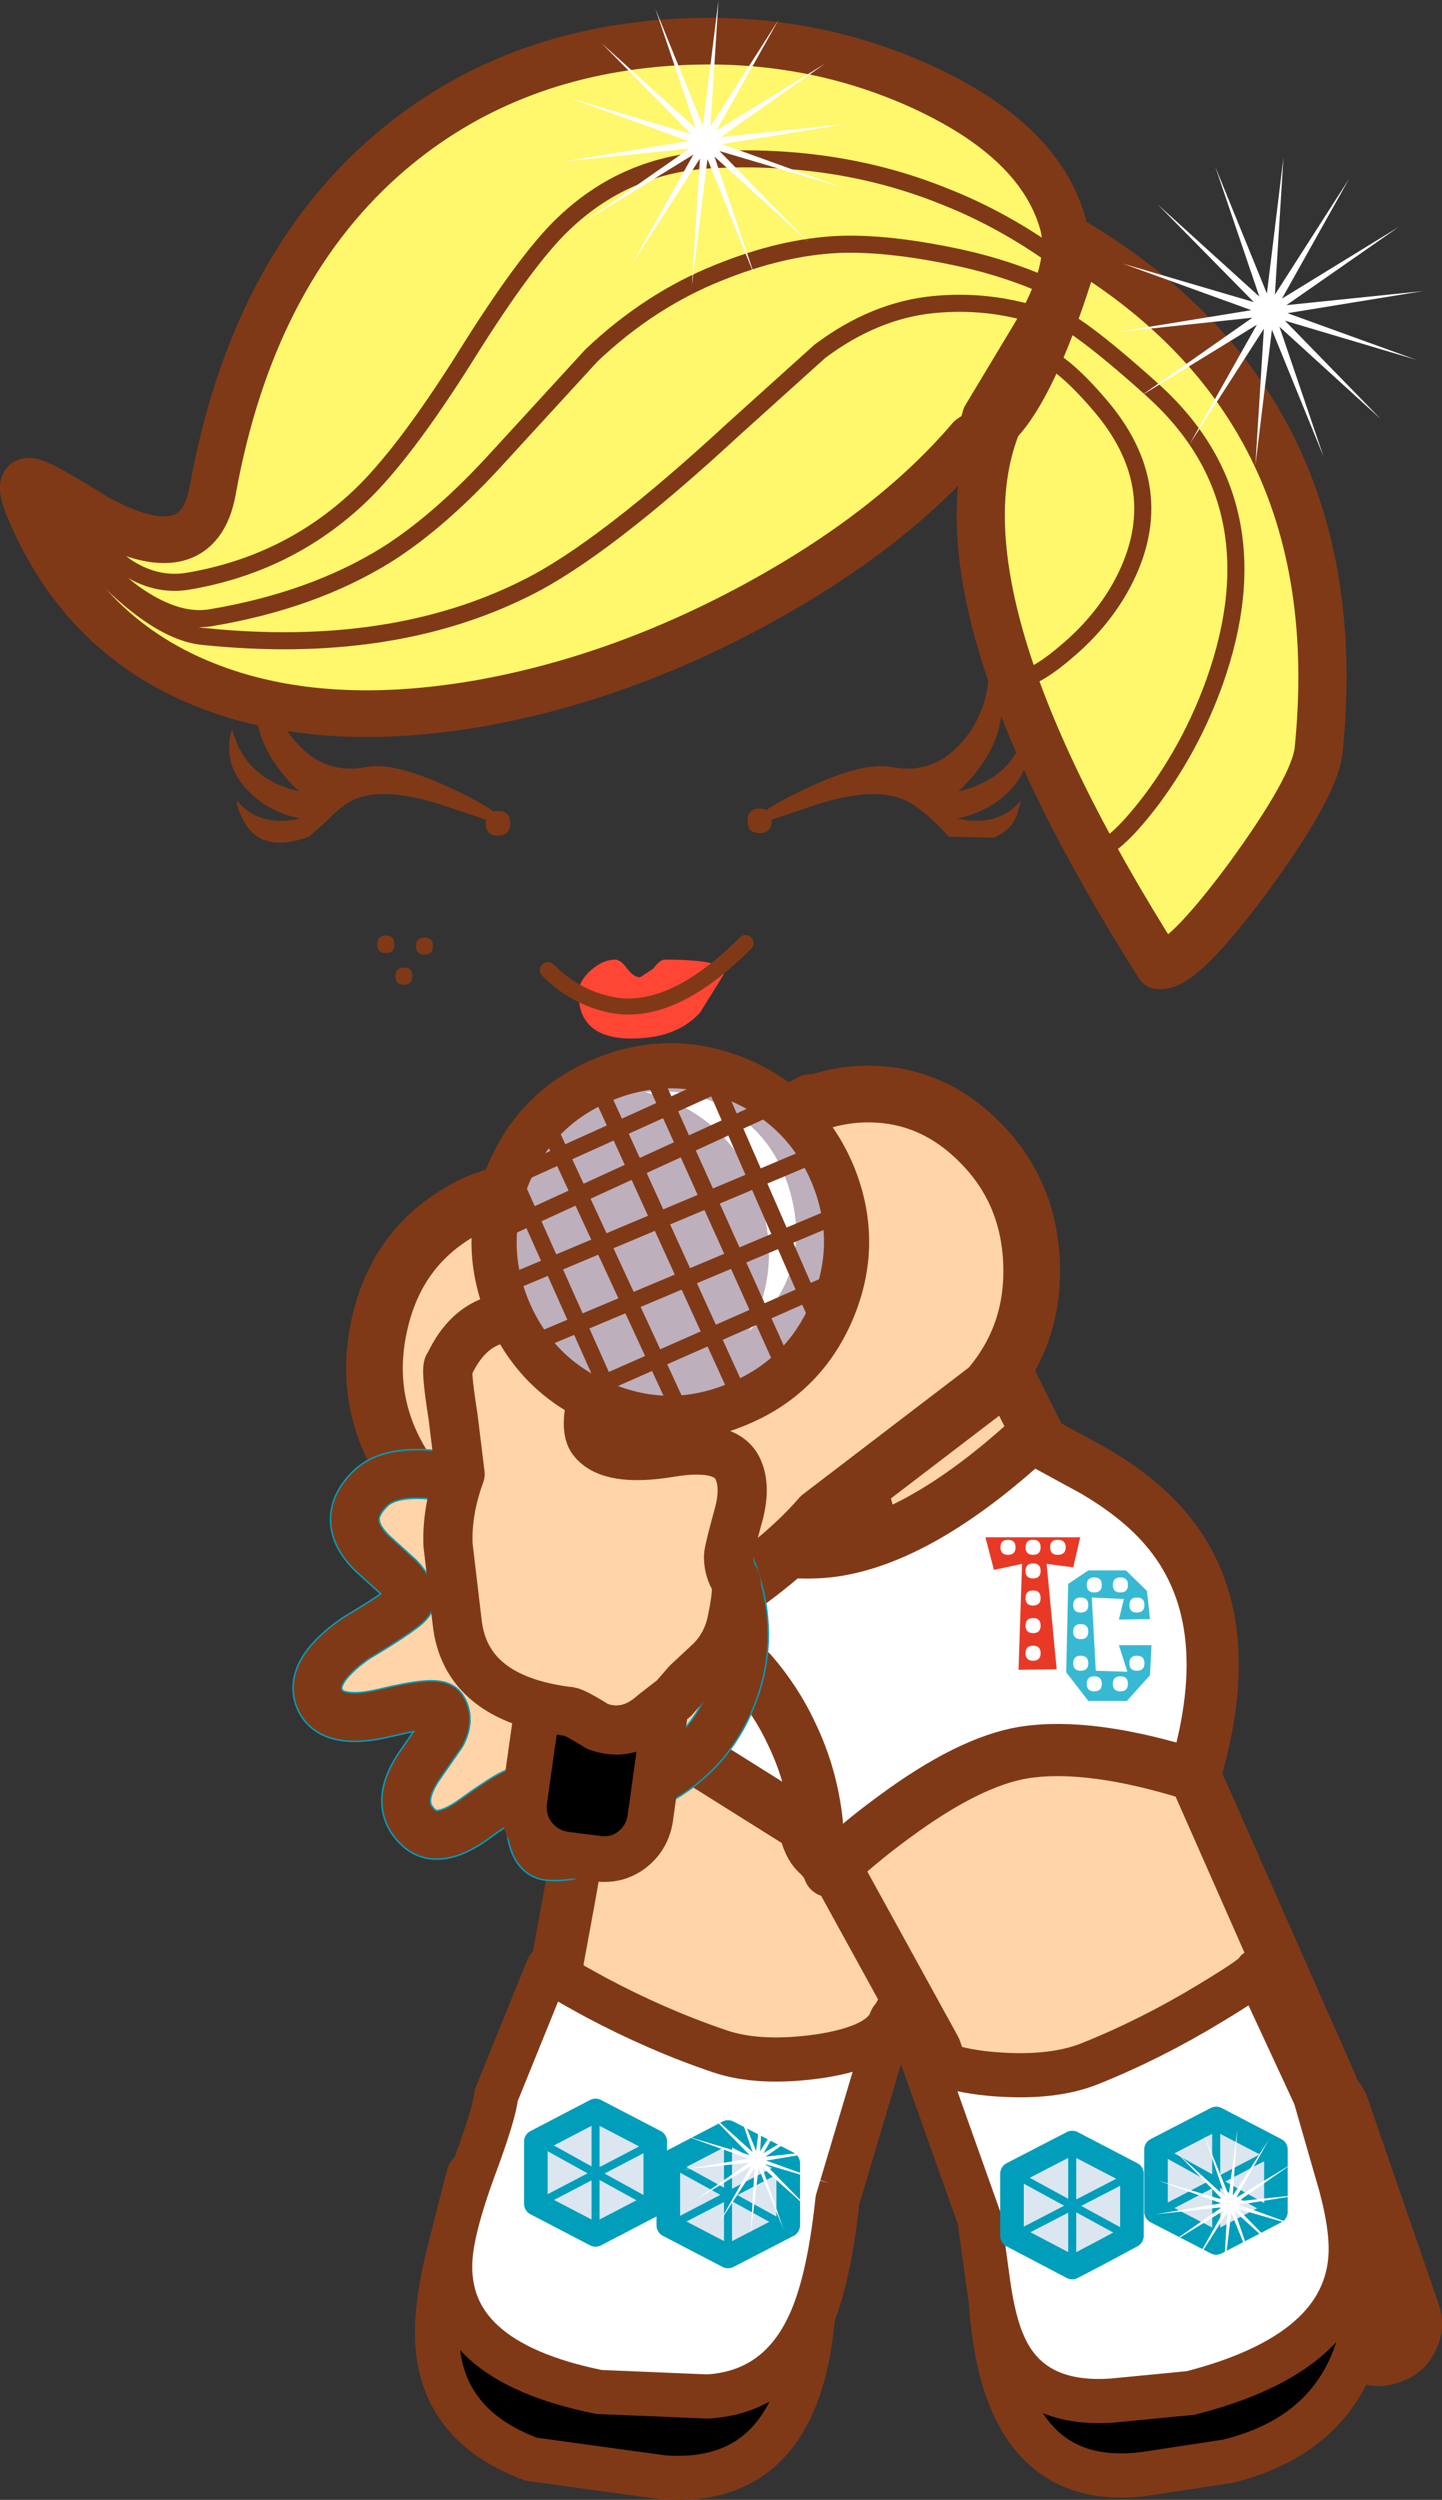 <?xml version="1.0" encoding="UTF-8" standalone="no"?>
<svg xmlns:xlink="http://www.w3.org/1999/xlink" height="249.05px" width="143.7px" xmlns="http://www.w3.org/2000/svg">
  <rect width="100%" height="100%" fill="#333333" stroke="none"/>
  <g transform="matrix(1.0, 0.0, 0.0, 1.0, -222.9, -183.05)">
    <path d="M325.1 255.7 L325.4 257.25 Q325.5 259.8 323.5 261.85 321.5 263.9 318.3 264.6 322.35 265.5 324.65 262.8 L324.2 264.35 Q323.6 265.8 321.95 266.5 L317.45 266.4 Q315.2 263.9 313.35 262.9 310.1 261.15 303.4 263.5 L297.75 265.4 Q298.05 264.0 303.35 261.55 308.9 258.95 311.65 259.45 315.8 260.3 318.65 257.1 321.2 254.3 321.45 250.2 322.6 251.6 322.7 252.95 322.95 257.55 318.4 261.9 323.9 260.6 325.1 255.7" fill="#7f3917" fill-rule="evenodd" stroke="none"/>
    <path d="M273.4 265.4 L267.7 263.5 Q261.0 261.15 257.8 262.9 256.8 263.45 255.4 264.9 L253.7 266.4 Q248.6 268.25 246.95 264.35 246.55 263.6 246.5 262.8 248.7 265.5 252.8 264.6 249.6 263.9 247.65 261.85 245.6 259.8 245.75 257.25 245.75 256.4 246.05 255.7 247.25 260.6 252.7 261.9 248.2 257.6 248.4 252.95 248.5 251.55 249.7 250.2 249.95 254.3 252.5 257.1 255.35 260.3 259.5 259.45 262.2 258.95 267.8 261.55 273.1 264.0 273.4 265.4" fill="#7f3917" fill-rule="evenodd" stroke="none"/>
    <path d="M260.5 277.15 Q260.5 276.25 261.35 276.25 262.2 276.25 262.2 277.15 262.2 278.0 261.35 278.0 260.5 278.0 260.5 277.15" fill="#7f3917" fill-rule="evenodd" stroke="none"/>
    <path d="M262.3 280.3 Q262.3 279.45 263.15 279.45 264.0 279.45 264.0 280.3 264.0 281.15 263.15 281.15 262.3 281.15 262.3 280.3" fill="#7f3917" fill-rule="evenodd" stroke="none"/>
    <path d="M264.35 277.3 Q264.35 276.45 265.2 276.45 266.05 276.45 266.05 277.3 266.05 278.15 265.2 278.15 264.35 278.15 264.35 277.3" fill="#7f3917" fill-rule="evenodd" stroke="none"/>
    <path d="M297.4 264.85 Q297.4 263.6 298.6 263.6 299.8 263.6 299.8 264.85 299.8 266.05 298.6 266.05 297.4 266.05 297.4 264.85" fill="#7f3917" fill-rule="evenodd" stroke="none"/>
    <path d="M271.3 265.05 Q271.3 263.85 272.5 263.85 273.75 263.85 273.75 265.05 273.75 266.3 272.5 266.3 271.3 266.3 271.3 265.05" fill="#7f3917" fill-rule="evenodd" stroke="none"/>
    <path d="M280.55 282.0 Q280.55 280.8 281.8 279.7 283.0 278.65 284.2 278.65 284.75 278.65 285.4 279.55 286.1 280.45 286.7 280.4 L288.0 279.55 Q288.65 278.65 289.15 278.65 295.8 278.65 294.95 280.25 L292.65 283.95 Q290.6 286.15 287.15 286.45 280.55 287.05 280.55 282.0" fill="#ff4533" fill-rule="evenodd" stroke="none"/>
    <path d="M297.2 277.0 Q289.55 284.65 283.35 283.05 280.05 282.25 277.5 279.7" fill="none" stroke="#7f3917" stroke-linecap="round" stroke-linejoin="round" stroke-width="1.6"/>
    <path d="M329.5 209.95 Q329.95 208.5 325.75 216.7 321.85 224.3 322.6 224.4 L322.3 225.2 Q320.9 226.55 319.6 226.7 317.15 227.35 296.5 224.35 L268.95 220.5 Q265.45 221.0 265.6 224.1 L265.5 226.05 Q265.1 226.9 263.3 226.9 257.55 226.9 254.35 233.25 L253.15 236.05 256.25 221.9 Q258.15 213.65 260.05 209.3 264.75 198.6 276.9 196.95 289.0 195.35 302.35 197.55 317.25 200.0 328.8 206.55 357.85 223.1 354.3 257.85 353.9 261.4 347.35 270.4 340.65 279.45 338.4 279.2 315.2 242.55 322.3 225.2 325.8 221.6 329.5 209.95" fill="#fff76c" fill-rule="evenodd" stroke="none"/>
    <path d="M329.5 209.95 Q325.8 221.6 322.3 225.2 315.2 242.55 338.4 279.2 340.65 279.45 347.35 270.4 353.9 261.4 354.3 257.85 357.85 223.1 328.8 206.55 317.25 200.0 302.35 197.55 289.0 195.35 276.9 196.95 264.75 198.6 260.05 209.3 258.15 213.65 256.25 221.9 L253.15 236.05 254.35 233.25 Q257.55 226.9 263.3 226.9 265.1 226.9 265.5 226.05 L265.6 224.1 Q265.45 221.0 268.95 220.5 L296.5 224.35 Q317.15 227.35 319.6 226.7 320.9 226.55 322.3 225.2 L322.6 224.4 Q321.85 224.3 325.75 216.7 329.95 208.5 329.5 209.95 M252.55 238.85 L253.15 236.05" fill="none" stroke="#7f3917" stroke-linecap="round" stroke-linejoin="round" stroke-width="4.8"/>
    <path d="M328.75 205.1 Q330.1 209.55 326.0 216.45 L321.1 224.6 Q320.75 225.95 320.45 226.15 L319.6 226.7 Q311.8 235.85 298.45 243.15 284.8 250.6 270.8 253.1 255.35 255.8 244.05 251.55 231.2 246.75 225.75 233.6 224.4 230.35 226.45 231.15 227.8 231.65 232.35 234.5 242.6 240.2 244.1 231.9 247.95 210.55 261.05 198.85 272.25 188.9 288.15 187.4 302.2 186.1 314.35 191.5 326.3 196.85 328.75 205.1" fill="#fff76c" fill-rule="evenodd" stroke="none"/>
    <path d="M328.75 205.1 Q326.3 196.85 314.35 191.5 302.2 186.1 288.15 187.4 272.25 188.9 261.05 198.85 247.95 210.55 244.1 231.9 242.6 240.2 232.35 234.5 227.8 231.65 226.45 231.15 224.4 230.35 225.75 233.6 231.2 246.75 244.05 251.55 255.35 255.8 270.8 253.1 284.8 250.6 298.45 243.15 311.8 235.85 319.6 226.7 L320.45 226.15 Q320.75 225.95 321.1 224.6 L326.0 216.45 Q330.1 209.55 328.75 205.1 Z" fill="none" stroke="#7f3917" stroke-linecap="round" stroke-linejoin="round" stroke-width="4.65"/>
    <path d="M327.25 208.1 Q322.3 204.7 317.1 202.65 306.55 198.35 294.05 198.95 285.3 199.35 279.05 205.35 275.35 208.85 269.3 218.55 263.2 228.25 258.8 232.45 251.65 239.25 241.65 240.95 238.35 241.5 235.3 239.4 L229.7 234.95" fill="none" stroke="#7f3917" stroke-linecap="round" stroke-linejoin="round" stroke-width="1.7"/>
    <path d="M327.25 211.55 Q323.3 209.8 318.85 208.8 311.55 207.2 306.5 207.4 300.85 207.65 294.55 210.2 287.65 212.95 281.85 218.45 L272.45 228.7 Q266.75 234.95 261.45 238.3 254.05 242.9 243.85 244.6 240.4 245.15 236.15 242.1 233.8 240.35 228.7 235.2" fill="none" stroke="#7f3917" stroke-linecap="round" stroke-linejoin="round" stroke-width="1.7"/>
    <path d="M326.55 214.55 Q321.35 212.85 315.85 213.4 310.0 214.0 304.6 218.05 L296.0 225.8 Q282.95 237.85 275.4 241.6 261.9 248.4 243.1 246.45 237.25 245.85 228.7 235.2" fill="none" stroke="#7f3917" stroke-linecap="round" stroke-linejoin="round" stroke-width="1.7"/>
    <path d="M327.5 214.3 Q329.8 214.75 337.75 221.9 350.25 233.15 343.95 250.95 341.7 257.25 337.75 262.6 334.2 267.3 332.25 267.8" fill="none" stroke="#7f3917" stroke-linecap="round" stroke-linejoin="round" stroke-width="1.7"/>
    <path d="M326.05 218.2 Q328.55 218.7 332.75 223.7 339.85 232.25 334.45 241.75 332.45 245.2 329.25 247.9 326.5 250.3 324.55 250.8" fill="none" stroke="#7f3917" stroke-linecap="round" stroke-linejoin="round" stroke-width="1.7"/>
    <path d="M292.25 195.85 L288.2 183.9 292.95 195.6 294.5 183.05 293.7 195.65 300.5 185.0 294.3 196.05 305.1 189.4 294.75 196.7 307.3 195.4 294.85 197.4 306.75 201.7 294.6 198.1 303.45 207.15 294.1 198.65 298.15 210.65 293.4 198.9 291.85 211.5 292.65 198.85 285.8 209.5 292.0 198.45 281.2 205.1 291.6 197.85 279.0 199.15 291.5 197.1 279.6 192.8 291.75 196.4 282.85 187.35 292.25 195.85" fill="#ffffff" fill-rule="evenodd" stroke="none"/>
    <path d="M349.15 212.3 L350.8 198.75 349.95 212.4 357.35 200.85 350.65 212.8 362.3 205.65 351.1 213.45 364.7 212.05 351.2 214.25 364.05 218.9 350.95 215.0 360.5 224.8 350.4 215.6 354.8 228.55 349.65 215.9 348.0 229.45 348.85 215.8 341.45 227.3 348.15 215.4 336.5 222.55 347.7 214.7 334.1 216.15 347.6 213.95 334.75 209.3 347.85 213.15 338.25 203.4 348.4 212.6 344.0 199.65 349.15 212.3" fill="#ffffff" fill-rule="evenodd" stroke="none"/>
    <path d="M325.1 365.75 L314.25 380.05 Q310.8 389.1 299.8 399.05 287.7 410.0 280.55 407.3 L276.85 392.95 Q276.15 390.9 278.9 376.1 281.95 359.75 281.95 355.8 281.95 351.45 288.65 351.35 L295.35 352.1 Q296.65 350.65 296.1 345.9 L294.55 337.3 Q293.7 332.5 294.35 331.25 295.2 329.6 299.0 332.7 L314.75 331.55 Q318.55 331.8 323.7 335.35 329.15 339.1 332.25 344.05 335.9 349.8 334.65 355.05 333.25 361.25 325.1 365.75" fill="#ffd4a9" fill-rule="evenodd" stroke="none"/>
    <path d="M325.1 365.75 L314.25 380.05 Q310.8 389.1 299.8 399.05 287.7 410.0 280.55 407.3 L276.85 392.95 Q276.15 390.9 278.9 376.1 281.95 359.75 281.95 355.8 281.95 351.45 288.65 351.35 L295.35 352.1 Q296.65 350.65 296.1 345.9 L294.55 337.3 Q293.7 332.5 294.35 331.25 295.2 329.6 299.0 332.7 L314.75 331.55 Q318.55 331.8 323.7 335.35 329.15 339.1 332.25 344.05 335.9 349.8 334.65 355.05 333.25 361.25 325.1 365.75 Z" fill="none" stroke="#7f3917" stroke-linecap="round" stroke-linejoin="round" stroke-width="1.7"/>
    <path d="M325.1 365.75 L314.25 380.05 Q310.8 389.1 299.8 399.05 287.7 410.0 280.55 407.3 L276.85 392.95 Q276.15 390.9 278.9 376.1 281.95 359.75 281.95 355.8 281.95 351.45 288.65 351.35 L295.35 352.1 Q296.65 350.65 296.1 345.9 L294.55 337.3 Q293.7 332.5 294.35 331.25 295.2 329.6 299.0 332.7 L314.75 331.55 Q318.55 331.8 323.7 335.35 329.15 339.1 332.25 344.05 335.9 349.8 334.65 355.05 333.25 361.25 325.1 365.75 Z" fill="none" stroke="#7f3917" stroke-linecap="round" stroke-linejoin="round" stroke-width="5.2"/>
    <path d="M304.3 364.65 Q303.8 359.95 301.8 355.8 300.3 352.55 297.8 349.65" fill="none" stroke="#7f3917" stroke-linecap="round" stroke-linejoin="round" stroke-width="5.2"/>
    <path d="M294.35 396.4 Q296.1 395.05 297.9 395.55 299.75 396.1 300.55 398.15 301.3 400.25 300.6 402.7 L297.35 414.15 Q296.65 416.6 294.85 417.95 293.1 419.3 291.3 418.75 289.45 418.25 288.7 416.15 287.9 414.05 288.6 411.6 L291.85 400.2 Q292.55 397.75 294.35 396.4" fill="#7f3917" fill-rule="evenodd" stroke="none"/>
    <path d="M304.2 403.55 L304.1 410.5 Q303.95 415.9 302.95 419.55 299.95 430.7 288.95 429.85 L275.85 428.05 Q266.4 424.55 266.45 415.35 266.45 412.15 267.65 407.35 L269.6 399.7 274.55 407.15 Q280.6 414.65 286.1 415.05 291.3 415.45 298.25 409.55 L304.2 403.55" fill="#000000" fill-rule="evenodd" stroke="none"/>
    <path d="M304.2 403.55 L304.1 410.5 Q303.95 415.9 302.95 419.55 299.95 430.7 288.95 429.85 L275.85 428.05 Q266.4 424.55 266.45 415.35 266.45 412.15 267.65 407.35 L269.6 399.7 274.55 407.15 Q280.6 414.65 286.1 415.05 291.3 415.45 298.25 409.55 L304.2 403.55 Z" fill="none" stroke="#7f3917" stroke-linecap="round" stroke-linejoin="round" stroke-width="4.4"/>
    <path d="M282.3 382.05 Q288.4 385.3 294.6 387.4 298.55 388.75 304.55 387.9 310.8 386.95 311.7 384.3 L306.35 402.25 Q305.45 410.8 303.35 415.0 300.2 421.4 293.4 421.8 L282.6 421.35 Q267.0 418.2 267.8 407.9 268.05 404.8 270.05 399.3 272.15 393.7 272.35 391.8 L277.5 379.1 Q277.6 379.5 282.3 382.05" fill="#ffffff" fill-rule="evenodd" stroke="none"/>
    <path d="M311.75 384.2 L311.7 384.3 306.35 402.25 Q305.45 410.8 303.35 415.0 300.2 421.4 293.4 421.8 L282.6 421.35 Q267.0 418.2 267.8 407.9 268.05 404.8 270.05 399.3 272.15 393.7 272.35 391.8 L277.5 379.1 Q277.6 379.5 282.3 382.05 288.4 385.3 294.6 387.4 298.55 388.75 304.55 387.9 310.8 386.95 311.7 384.3" fill="none" stroke="#7f3917" stroke-linecap="round" stroke-linejoin="round" stroke-width="4.4"/>
    <path d="M295.45 407.85 L289.5 404.75 289.5 398.55 295.45 395.45 301.45 398.55 301.45 404.75 295.45 407.85" fill="#dbe6f0" fill-rule="evenodd" stroke="none"/>
    <path d="M295.45 407.85 L289.5 404.75 289.5 398.55 295.45 395.45 301.45 398.55 301.45 404.75 295.45 407.85 Z" fill="none" stroke="#009ebb" stroke-linecap="round" stroke-linejoin="round" stroke-width="2.35"/>
    <path d="M295.45 396.0 L295.45 407.0" fill="none" stroke="#009ebb" stroke-linecap="round" stroke-linejoin="round" stroke-width="0.8"/>
    <path d="M301.25 398.75 L290.0 404.6" fill="none" stroke="#009ebb" stroke-linecap="round" stroke-linejoin="round" stroke-width="0.8"/>
    <path d="M289.5 398.4 L300.85 404.65" fill="none" stroke="#009ebb" stroke-linecap="round" stroke-linejoin="round" stroke-width="0.8"/>
    <path d="M288.2 402.6 L282.25 405.7 276.3 402.6 276.3 396.4 282.25 393.3 288.2 396.4 288.2 402.6" fill="#dbe6f0" fill-rule="evenodd" stroke="none"/>
    <path d="M288.2 402.6 L282.25 405.7 276.3 402.6 276.3 396.4 282.25 393.3 288.2 396.4 288.2 402.6 Z" fill="none" stroke="#009ebb" stroke-linecap="round" stroke-linejoin="round" stroke-width="2.35"/>
    <path d="M282.25 393.85 L282.25 404.85" fill="none" stroke="#009ebb" stroke-linecap="round" stroke-linejoin="round" stroke-width="0.8"/>
    <path d="M288.0 396.6 L276.8 402.45" fill="none" stroke="#009ebb" stroke-linecap="round" stroke-linejoin="round" stroke-width="0.8"/>
    <path d="M276.3 396.25 Q281.95 399.4 287.6 402.5" fill="none" stroke="#009ebb" stroke-linecap="round" stroke-linejoin="round" stroke-width="0.8"/>
    <path d="M294.5 404.6 L297.75 398.85 292.1 402.3 297.55 398.5 290.95 399.2 297.5 398.1 291.25 395.85 297.6 397.75 292.95 393.0 297.9 397.45 295.75 391.15 298.25 397.35 299.05 390.75 298.65 397.35 302.25 391.75 299.0 397.55 Q301.85 395.85 304.65 394.1 L299.2 397.9 305.8 397.2 299.25 398.3 305.5 400.55 299.15 398.65 303.8 403.4 298.85 398.95 301.0 405.2 298.5 399.05 297.7 405.65 298.1 399.05 294.5 404.6" fill="#ffffff" fill-rule="evenodd" stroke="none"/>
    <path d="M293.55 305.55 L308.2 330.05 Q310.85 334.5 309.6 339.5 308.35 344.55 303.9 347.2 L303.2 347.6 293.55 305.55" fill="#bf8544" fill-rule="evenodd" stroke="none"/>
    <path d="M303.2 347.6 L303.9 347.2 Q308.35 344.55 309.6 339.5 310.85 334.5 308.2 330.05 L293.55 305.55" fill="none" stroke="#7f3917" stroke-linecap="round" stroke-linejoin="round" stroke-width="4.55"/>
    <path d="M325.1 365.75 L314.25 380.05 295.35 352.1 Q296.65 350.65 296.1 345.9 L294.55 337.3 Q293.7 332.5 294.35 331.25 295.2 329.6 299.0 332.7 L314.75 331.55 Q318.55 331.8 323.7 335.35 329.15 339.1 332.25 344.05 335.9 349.8 334.65 355.05 333.25 361.25 325.1 365.75" fill="#ffd4a9" fill-rule="evenodd" stroke="none"/>
    <path d="M295.35 352.1 Q296.65 350.65 296.1 345.9 L294.55 337.3 Q293.7 332.5 294.35 331.25 295.2 329.6 299.0 332.7 L314.75 331.55 Q318.55 331.8 323.7 335.35 329.15 339.1 332.25 344.05 335.9 349.8 334.65 355.05 333.25 361.25 325.1 365.75 L314.25 380.05" fill="none" stroke="#7f3917" stroke-linecap="round" stroke-linejoin="round" stroke-width="5.2"/>
    <path d="M337.9 336.4 Q340.05 341.45 341.95 359.9 L355.55 390.7 Q361.5 408.9 346.8 413.7 L341.7 415.35 Q334.6 417.65 326.2 406.55 319.5 397.65 316.1 387.2 L306.2 369.2 Q302.95 364.95 298.1 356.2 292.45 346.0 288.5 336.3 277.6 309.7 285.3 302.35 L303.7 292.65 307.85 293.65 Q312.4 295.05 314.55 296.9 317.45 299.45 318.3 304.25 319.5 311.25 320.2 312.9 323.05 319.85 328.55 330.25 335.5 330.75 337.9 336.4" fill="#ffd4a9" fill-rule="evenodd" stroke="none"/>
    <path d="M337.9 336.4 Q340.05 341.45 341.95 359.9 L355.55 390.7 Q361.5 408.9 346.8 413.7 L341.7 415.35 Q334.6 417.65 326.2 406.55 319.5 397.65 316.1 387.2 L306.2 369.2 Q302.95 364.95 298.1 356.2 292.45 346.0 288.5 336.3 277.6 309.7 285.3 302.35 L303.7 292.65 307.85 293.65 Q312.4 295.05 314.55 296.9 317.45 299.45 318.3 304.25 319.5 311.25 320.2 312.9 323.05 319.85 328.55 330.25 335.5 330.75 337.9 336.4 Z" fill="none" stroke="#7f3917" stroke-linecap="round" stroke-linejoin="round" stroke-width="5.2"/>
    <path d="M351.5 388.45 Q353.85 387.65 356.15 388.75 358.45 389.85 359.25 392.25 L366.25 412.55 Q367.1 414.95 365.95 417.25 364.85 419.55 362.45 420.35 L362.3 420.4 Q359.9 421.25 357.6 420.1 355.35 419.0 354.5 416.6 L347.55 396.3 Q346.75 393.9 347.85 391.6 348.95 389.35 351.35 388.5 L351.5 388.45" fill="#7f3917" fill-rule="evenodd" stroke="none"/>
    <path d="M328.15 396.7 Q329.9 396.1 331.75 397.35 333.65 398.65 334.45 401.0 L338.3 412.25 Q339.15 414.65 338.45 416.8 337.75 418.95 336.0 419.55 334.2 420.15 332.35 418.9 330.55 417.65 329.7 415.25 L325.85 404.0 Q325.0 401.6 325.7 399.45 326.35 397.35 328.15 396.7" fill="#7f3917" fill-rule="evenodd" stroke="none"/>
    <path d="M322.9 420.0 Q321.85 416.45 321.55 411.05 L321.2 404.15 327.4 409.5 Q334.65 414.8 339.9 414.65 345.2 414.5 352.15 408.55 L358.05 402.65 Q360.35 411.05 357.95 417.65 355.0 425.85 345.25 428.25 L337.05 429.5 Q326.15 430.95 322.9 420.0" fill="#000000" fill-rule="evenodd" stroke="none"/>
    <path d="M322.9 420.0 Q326.15 430.95 337.05 429.5 L345.25 428.25 Q355.0 425.85 357.95 417.65 360.35 411.05 358.05 402.65 L352.15 408.55 Q345.2 414.5 339.9 414.65 334.65 414.8 327.4 409.5 L321.2 404.15 321.55 411.05 Q321.85 416.45 322.9 420.0 Z" fill="none" stroke="#7f3917" stroke-linecap="round" stroke-linejoin="round" stroke-width="4.4"/>
    <path d="M331.5 388.65 Q337.6 386.2 343.45 382.65 348.1 379.85 348.15 379.4 L353.95 391.9 356.05 399.2 Q357.6 404.3 357.5 407.5 357.15 417.45 341.55 421.45 L333.8 422.2 Q325.65 422.8 322.95 416.7 321.95 414.5 321.4 410.65 L320.5 404.1 314.2 386.4 Q315.2 389.05 321.55 389.65 327.6 390.2 331.5 388.65" fill="#ffffff" fill-rule="evenodd" stroke="none"/>
    <path d="M331.5 388.65 Q327.6 390.2 321.55 389.65 315.2 389.05 314.2 386.4 L320.5 404.1 321.4 410.65 Q321.95 414.5 322.95 416.7 325.65 422.8 333.8 422.2 L341.55 421.45 Q357.15 417.45 357.5 407.5 357.6 404.3 356.05 399.2 L353.95 391.9 348.15 379.4 Q348.1 379.85 343.45 382.65 337.6 386.2 331.5 388.65 Z" fill="none" stroke="#7f3917" stroke-linecap="round" stroke-linejoin="round" stroke-width="4.4"/>
    <path d="M323.75 399.6 L329.75 396.5 335.7 399.6 335.7 405.8 Q332.75 407.4 329.75 408.95 L323.75 405.8 323.75 399.6" fill="#dbe6f0" fill-rule="evenodd" stroke="none"/>
    <path d="M323.75 399.6 L329.75 396.5 335.7 399.6 335.7 405.8 Q332.75 407.4 329.75 408.95 L323.75 405.8 323.75 399.6 Z" fill="none" stroke="#009ebb" stroke-linecap="round" stroke-linejoin="round" stroke-width="2.35"/>
    <path d="M329.75 397.1 L329.75 408.05" fill="none" stroke="#009ebb" stroke-linecap="round" stroke-linejoin="round" stroke-width="0.8"/>
    <path d="M335.5 399.85 L324.3 405.65" fill="none" stroke="#009ebb" stroke-linecap="round" stroke-linejoin="round" stroke-width="0.8"/>
    <path d="M323.75 399.5 L335.1 405.7" fill="none" stroke="#009ebb" stroke-linecap="round" stroke-linejoin="round" stroke-width="0.8"/>
    <path d="M344.1 406.5 L338.1 403.4 338.1 397.2 344.1 394.1 350.05 397.2 350.05 403.4 344.1 406.5" fill="#dbe6f0" fill-rule="evenodd" stroke="none"/>
    <path d="M344.1 406.5 L338.1 403.4 338.1 397.2 344.1 394.1 350.05 397.2 350.05 403.4 344.1 406.5 Z" fill="none" stroke="#009ebb" stroke-linecap="round" stroke-linejoin="round" stroke-width="2.35"/>
    <path d="M344.1 394.65 L344.1 405.65" fill="none" stroke="#009ebb" stroke-linecap="round" stroke-linejoin="round" stroke-width="0.8"/>
    <path d="M349.85 397.4 L338.65 403.25" fill="none" stroke="#009ebb" stroke-linecap="round" stroke-linejoin="round" stroke-width="0.8"/>
    <path d="M338.15 397.05 L349.45 403.3" fill="none" stroke="#009ebb" stroke-linecap="round" stroke-linejoin="round" stroke-width="0.8"/>
    <path d="M345.75 401.8 L349.35 396.2 346.1 402.0 351.75 398.55 346.3 402.35 352.9 401.65 346.35 402.7 352.6 404.95 346.25 403.1 350.9 407.85 345.95 403.35 348.1 409.65 345.6 403.5 344.8 410.1 345.2 403.45 341.65 409.05 344.9 403.25 339.2 406.75 344.65 402.95 338.05 403.65 344.6 402.55 338.35 400.3 344.75 402.2 340.1 397.45 345.0 401.9 342.85 395.6 345.35 401.75 346.2 395.2 345.75 401.8" fill="#ffffff" fill-rule="evenodd" stroke="none"/>
    <path d="M308.2 330.05 Q310.85 334.5 309.6 339.5 308.35 344.55 303.9 347.2 L303.2 347.6 Q298.75 350.25 293.75 349.0 288.7 347.75 286.05 343.3 L271.35 318.85 Q268.7 314.45 269.95 309.4 271.25 304.35 275.7 301.7 L276.35 301.3 Q280.8 298.65 285.85 299.9 290.9 301.15 293.55 305.55 L308.2 330.05" fill="#bf8544" fill-rule="evenodd" stroke="none"/>
    <path d="M308.2 330.05 L293.55 305.55 Q290.9 301.15 285.85 299.9 280.8 298.65 276.35 301.3 L275.7 301.7 Q271.25 304.35 269.95 309.4 268.7 314.45 271.35 318.85 L286.05 343.3 Q288.7 347.75 293.75 349.0 298.75 350.25 303.2 347.6 L303.9 347.2 Q308.35 344.55 309.6 339.5 310.85 334.5 308.2 330.05 Z" fill="none" stroke="#7f3917" stroke-linecap="round" stroke-linejoin="round" stroke-width="4.55"/>
    <path d="M325.7 326.2 L331.85 329.55 Q336.3 332.15 338.9 335.15 346.7 344.05 341.95 359.9 331.5 356.6 324.9 357.65 319.45 358.55 311.95 364.1 308.2 366.85 305.55 369.45 305.25 368.55 304.3 367.7 303.45 366.9 303.05 365.0 L288.95 356.15 Q290.25 354.65 289.25 349.7 L286.75 340.7 Q285.2 335.55 285.55 334.25 286.0 332.35 289.75 335.45 L295.45 336.8 Q301.95 338.1 305.9 337.55 314.7 336.3 325.7 326.2" fill="#ffffff" fill-rule="evenodd" stroke="none"/>
    <path d="M325.7 326.2 Q314.7 336.3 305.9 337.55 301.95 338.1 295.45 336.8 L289.75 335.45 Q286.0 332.35 285.55 334.25 285.2 335.55 286.75 340.7 L289.25 349.7 Q290.25 354.65 288.95 356.15 L303.05 365.0 Q303.45 366.9 304.3 367.7 305.25 368.55 305.55 369.45 308.2 366.85 311.95 364.1 319.45 358.55 324.9 357.65 331.5 356.6 341.95 359.9 346.7 344.05 338.9 335.15 336.3 332.15 331.85 329.55 L325.7 326.2 Z" fill="none" stroke="#7f3917" stroke-linecap="round" stroke-linejoin="round" stroke-width="5.2"/>
    <path d="M304.3 364.65 Q303.8 359.95 301.8 355.8 300.3 352.55 297.8 349.65" fill="none" stroke="#7f3917" stroke-linecap="round" stroke-linejoin="round" stroke-width="5.2"/>
    <path d="M308.9 292.05 Q315.6 291.85 320.55 296.85 325.45 301.75 325.7 308.95 325.95 316.1 321.4 321.35 L304.65 334.15 Q300.3 339.2 291.45 344.6 281.3 350.8 277.25 349.05 L272.4 336.1 Q265.95 334.35 262.55 328.2 259.1 322.0 260.75 314.85 262.35 307.85 268.05 304.2 273.75 300.5 280.25 302.25 L291.05 305.15 297.65 297.55 Q302.2 292.3 308.9 292.05" fill="#ffd4a9" fill-rule="evenodd" stroke="none"/>
    <path d="M308.9 292.05 Q302.2 292.3 297.65 297.55 L291.05 305.15 280.25 302.25 Q273.75 300.5 268.05 304.2 262.35 307.85 260.75 314.85 259.1 322.0 262.55 328.2 265.95 334.35 272.4 336.1 L277.25 349.05 Q281.3 350.8 291.45 344.6 300.3 339.2 304.65 334.15 L321.4 321.35 Q325.95 316.1 325.7 308.95 325.45 301.75 320.55 296.85 315.6 291.85 308.9 292.05 Z" fill="none" stroke="#7f3917" stroke-linecap="round" stroke-linejoin="round" stroke-width="5.65"/>
    <path d="M329.85 339.2 L327.2 338.85 328.2 349.35 324.4 349.4 324.75 338.85 321.95 339.45 321.1 336.2 330.55 336.2 329.85 339.2" fill="#e83926" fill-rule="evenodd" stroke="none"/>
    <path d="M331.7 342.2 L332.1 349.5 335.25 349.6 334.4 346.95 337.65 346.95 337.5 349.95 335.2 352.5 331.35 352.5 329.15 349.65 329.35 340.85 331.35 339.5 335.1 339.5 337.2 341.55 337.5 344.35 334.4 344.4 334.9 342.35 331.7 342.2" fill="#37b9d4" fill-rule="evenodd" stroke="none"/>
    <path d="M322.6 337.2 Q322.6 336.45 323.35 336.45 324.1 336.45 324.1 337.2 324.1 337.95 323.35 337.95 322.6 337.95 322.6 337.2" fill="#ffffff" fill-rule="evenodd" stroke="none"/>
    <path d="M325.1 337.2 Q325.1 336.45 325.85 336.45 326.6 336.45 326.6 337.2 326.6 337.95 325.85 337.95 325.1 337.95 325.1 337.2" fill="#ffffff" fill-rule="evenodd" stroke="none"/>
    <path d="M327.55 337.2 Q327.55 336.45 328.3 336.45 329.1 336.45 329.1 337.2 329.1 337.95 328.3 337.95 327.55 337.95 327.55 337.2" fill="#ffffff" fill-rule="evenodd" stroke="none"/>
    <path d="M325.1 339.55 Q325.1 338.8 325.85 338.8 326.6 338.8 326.6 339.55 326.6 340.3 325.85 340.3 325.1 340.3 325.1 339.55" fill="#ffffff" fill-rule="evenodd" stroke="none"/>
    <path d="M325.1 342.25 Q325.1 341.5 325.85 341.5 326.6 341.5 326.6 342.25 326.6 343.0 325.85 343.0 325.1 343.0 325.1 342.25" fill="#ffffff" fill-rule="evenodd" stroke="none"/>
    <path d="M325.1 345.0 Q325.1 344.25 325.85 344.25 326.6 344.25 326.6 345.0 326.6 345.75 325.85 345.75 325.1 345.75 325.1 345.0" fill="#ffffff" fill-rule="evenodd" stroke="none"/>
    <path d="M325.1 347.75 Q325.1 347.0 325.85 347.0 326.6 347.0 326.6 347.75 326.6 348.5 325.85 348.5 325.1 348.5 325.1 347.75" fill="#ffffff" fill-rule="evenodd" stroke="none"/>
    <path d="M335.45 342.95 Q335.45 342.2 336.2 342.2 336.95 342.2 336.95 342.95 336.95 343.7 336.2 343.7 335.45 343.7 335.45 342.95" fill="#ffffff" fill-rule="evenodd" stroke="none"/>
    <path d="M333.8 340.95 Q333.8 340.2 334.55 340.2 335.3 340.2 335.3 340.95 335.3 341.7 334.55 341.7 333.8 341.7 333.8 340.95" fill="#ffffff" fill-rule="evenodd" stroke="none"/>
    <path d="M331.2 340.95 Q331.2 340.2 331.95 340.2 332.7 340.2 332.7 340.95 332.7 341.7 331.95 341.7 331.2 341.7 331.2 340.95" fill="#ffffff" fill-rule="evenodd" stroke="none"/>
    <path d="M329.85 342.95 Q329.85 342.2 330.6 342.2 331.35 342.2 331.35 342.95 331.35 343.7 330.6 343.7 329.85 343.7 329.85 342.95" fill="#ffffff" fill-rule="evenodd" stroke="none"/>
    <path d="M335.45 348.75 Q335.45 348.0 336.2 348.0 336.95 348.0 336.95 348.75 336.95 349.5 336.2 349.5 335.45 349.5 335.45 348.75" fill="#ffffff" fill-rule="evenodd" stroke="none"/>
    <path d="M333.8 350.8 Q333.8 350.05 334.55 350.05 335.3 350.05 335.3 350.8 335.3 351.55 334.55 351.55 333.8 351.55 333.8 350.8" fill="#ffffff" fill-rule="evenodd" stroke="none"/>
    <path d="M331.2 350.8 Q331.2 350.05 331.95 350.05 332.7 350.05 332.7 350.8 332.7 351.55 331.95 351.55 331.2 351.55 331.2 350.8" fill="#ffffff" fill-rule="evenodd" stroke="none"/>
    <path d="M329.85 348.75 Q329.85 348.0 330.6 348.0 331.35 348.0 331.35 348.75 331.35 349.5 330.6 349.5 329.85 349.5 329.85 348.75" fill="#ffffff" fill-rule="evenodd" stroke="none"/>
    <path d="M329.85 345.6 Q329.85 344.85 330.6 344.85 331.35 344.85 331.35 345.6 331.35 346.35 330.6 346.35 329.85 346.35 329.85 345.6" fill="#ffffff" fill-rule="evenodd" stroke="none"/>
    <path d="M288.05 330.8 Q294.2 334.1 296.25 340.8 298.05 346.65 295.75 352.25 293.5 357.75 288.3 360.55 L285.2 361.9 Q284.85 362.05 283.45 365.2 281.4 368.25 277.55 367.95 276.05 367.8 275.8 364.95 275.55 361.9 274.65 361.6 274.15 361.4 270.2 364.25 266.55 366.9 264.65 365.15 262.0 362.75 264.85 358.75 L266.9 355.8 Q267.7 354.25 266.95 353.2 266.4 352.45 261.25 353.7 256.2 354.9 254.9 352.6 253.35 349.8 258.3 346.3 263.65 343.1 263.75 342.5 263.95 341.55 262.65 340.2 L260.0 337.8 Q256.65 334.5 259.75 331.4 261.7 329.4 266.75 330.05 L272.75 330.5 Q273.65 330.05 275.3 329.5 281.9 327.5 288.05 330.8" fill="#ffd4a9" fill-rule="evenodd" stroke="none"/>
    <path d="M288.05 330.8 Q281.9 327.5 275.3 329.5 273.65 330.05 272.75 330.5 L266.75 330.05 Q261.7 329.4 259.75 331.4 256.65 334.5 260.0 337.8 L262.65 340.2 Q263.95 341.55 263.75 342.5 263.65 343.1 258.3 346.3 253.35 349.8 254.9 352.6 256.2 354.9 261.25 353.7 266.4 352.45 266.95 353.2 267.7 354.25 266.9 355.8 L264.85 358.75 Q262.0 362.75 264.65 365.15 266.55 366.9 270.2 364.25 274.15 361.4 274.65 361.6 275.55 361.9 275.8 364.95 276.05 367.8 277.55 367.95 281.4 368.25 283.45 365.2 284.85 362.05 285.2 361.9 L288.3 360.55 Q293.5 357.75 295.75 352.25 298.05 346.65 296.25 340.8 294.2 334.1 288.05 330.8 Z" fill="none" stroke="#009ebb" stroke-linecap="round" stroke-linejoin="round" stroke-width="5.0"/>
    <path d="M288.05 330.8 Q281.9 327.5 275.3 329.5 273.65 330.05 272.75 330.5 L266.75 330.05 Q261.7 329.4 259.75 331.4 256.65 334.5 260.0 337.8 L262.65 340.2 Q263.95 341.55 263.75 342.5 263.65 343.1 258.3 346.3 253.35 349.8 254.9 352.6 256.2 354.9 261.25 353.7 266.4 352.45 266.95 353.2 267.7 354.25 266.9 355.8 L264.85 358.75 Q262.0 362.75 264.65 365.15 266.55 366.9 270.2 364.25 274.15 361.4 274.65 361.6 275.55 361.9 275.8 364.95 276.05 367.8 277.55 367.95 281.4 368.25 283.45 365.2 284.85 362.05 285.2 361.9 L288.3 360.55 Q293.5 357.75 295.75 352.25 298.05 346.65 296.25 340.8 294.2 334.1 288.05 330.8 Z" fill="none" stroke="#7f3917" stroke-linecap="round" stroke-linejoin="round" stroke-width="4.7"/>
    <path d="M295.55 338.7 Q295.65 339.65 296.15 340.45 296.55 341.1 295.85 344.5 L295.55 338.7" fill="#ffd4a9" fill-rule="evenodd" stroke="none"/>
    <path d="M295.5 338.1 Q295.5 339.45 296.15 340.45 296.55 341.1 295.85 344.5" fill="none" stroke="#7f3917" stroke-linecap="round" stroke-linejoin="round" stroke-width="4.9"/>
    <path d="M287.0 311.95 L290.2 312.4 Q292.1 312.65 293.3 314.25 294.45 315.8 294.2 317.7 L287.7 364.2 Q287.4 366.15 285.85 367.35 284.3 368.5 282.35 368.2 L279.2 367.8 Q277.25 367.5 276.05 365.95 274.9 364.4 275.15 362.45 L281.7 315.95 Q281.95 314.0 283.55 312.85 285.1 311.65 287.0 311.95" fill="#000000" fill-rule="evenodd" stroke="none"/>
    <path d="M287.0 311.95 L290.2 312.4 Q292.1 312.65 293.3 314.25 294.45 315.8 294.2 317.7 L287.7 364.2 Q287.4 366.15 285.85 367.35 284.3 368.5 282.35 368.2 L279.2 367.8 Q277.25 367.5 276.05 365.95 274.9 364.4 275.15 362.45 L281.7 315.95 Q281.95 314.0 283.55 312.85 285.1 311.65 287.0 311.95 Z" fill="none" stroke="#7f3917" stroke-linecap="round" stroke-linejoin="round" stroke-width="4.55"/>
    <path d="M287.0 311.95 L290.2 312.4 Q292.1 312.65 293.3 314.25 294.45 315.8 294.2 317.7 L287.7 364.2 Q287.4 366.15 285.85 367.35 284.3 368.5 282.35 368.2 L279.2 367.8 Q277.25 367.5 276.05 365.95 274.9 364.4 275.15 362.45 L281.7 315.95 Q281.95 314.0 283.55 312.85 285.1 311.65 287.0 311.95 Z" fill="none" stroke="#7f3917" stroke-linecap="round" stroke-linejoin="round" stroke-width="4.2"/>
    <path d="M295.85 344.5 Q295.35 346.95 293.65 348.6 L291.4 350.7 290.05 352.25 288.05 353.8 Q285.45 356.15 282.45 355.05 279.9 353.45 279.5 353.55 269.25 352.25 268.45 344.6 L267.55 337.0 Q267.4 333.6 268.75 329.9 L268.05 324.2 Q267.25 319.15 267.65 319.05 269.5 315.05 272.9 314.4 L280.85 314.75 Q284.4 315.3 282.8 319.6 280.8 324.95 281.95 326.5 283.65 328.75 289.7 327.75 295.4 326.8 296.5 329.55 297.25 331.35 296.45 334.15 295.5 337.6 295.5 338.1 295.5 339.45 296.15 340.45 296.55 341.1 295.85 344.5" fill="#ffd4a9" fill-rule="evenodd" stroke="none"/>
    <path d="M295.85 344.5 Q295.35 346.95 293.65 348.6 L291.4 350.7 290.05 352.25 288.05 353.8 Q285.45 356.15 282.45 355.05 279.9 353.45 279.5 353.55 269.25 352.25 268.45 344.6 L267.55 337.0 Q267.4 333.6 268.75 329.9 L268.05 324.2 Q267.25 319.15 267.65 319.05 269.5 315.05 272.9 314.4 L280.85 314.75 Q284.4 315.3 282.8 319.6 280.8 324.95 281.95 326.5 283.65 328.75 289.7 327.75 295.4 326.8 296.5 329.55 297.25 331.35 296.45 334.15 295.5 337.6 295.5 338.1 295.5 339.45 296.15 340.45 296.55 341.1 295.85 344.5 Z" fill="none" stroke="#7f3917" stroke-linecap="round" stroke-linejoin="round" stroke-width="4.9"/>
    <path d="M283.15 290.55 Q289.85 287.85 296.55 290.65 303.2 293.5 305.95 300.2 308.65 306.95 305.8 313.65 302.95 320.3 296.25 323.0 289.55 325.75 282.85 322.9 276.2 320.05 273.45 313.35 270.75 306.65 273.6 299.95 276.4 293.3 283.15 290.55" fill="#beafbc" fill-rule="evenodd" stroke="none"/>
    <path d="M283.15 290.55 Q276.4 293.3 273.6 299.95 270.75 306.65 273.45 313.35 276.2 320.05 282.85 322.9 289.55 325.75 296.25 323.0 302.95 320.3 305.8 313.65 308.65 306.95 305.95 300.2 303.2 293.5 296.55 290.65 289.85 287.85 283.15 290.55 Z" fill="none" stroke="#7f3917" stroke-linecap="round" stroke-linejoin="round" stroke-width="4.5"/>
    <path d="M287.2 291.85 Q292.2 291.35 296.15 294.0 300.1 296.65 301.55 301.5 304.05 309.85 297.55 315.65 300.85 309.35 298.65 302.7 295.9 294.2 287.2 291.85" fill="#ffffff" fill-rule="evenodd" stroke="none"/>
    <path d="M273.4 299.0 L284.4 323.6" fill="none" stroke="#7f3917" stroke-linecap="round" stroke-linejoin="round" stroke-width="1.65"/>
    <path d="M277.15 294.5 L290.3 322.9" fill="none" stroke="#7f3917" stroke-linecap="round" stroke-linejoin="round" stroke-width="1.65"/>
    <path d="M282.35 290.95 L297.15 323.4" fill="none" stroke="#7f3917" stroke-linecap="round" stroke-linejoin="round" stroke-width="1.65"/>
    <path d="M287.2 288.5 L301.45 320.1" fill="none" stroke="#7f3917" stroke-linecap="round" stroke-linejoin="round" stroke-width="1.65"/>
    <path d="M293.0 288.45 L304.85 315.55" fill="none" stroke="#7f3917" stroke-linecap="round" stroke-linejoin="round" stroke-width="1.65"/>
    <path d="M299.55 293.4 L272.85 305.65" fill="none" stroke="#7f3917" stroke-linecap="round" stroke-linejoin="round" stroke-width="1.65"/>
    <path d="M294.6 291.0 L272.7 300.9" fill="none" stroke="#7f3917" stroke-linecap="round" stroke-linejoin="round" stroke-width="1.65"/>
    <path d="M304.4 297.95 L272.05 311.55" fill="none" stroke="#7f3917" stroke-linecap="round" stroke-linejoin="round" stroke-width="1.65"/>
    <path d="M306.85 303.9 L274.5 317.5" fill="none" stroke="#7f3917" stroke-linecap="round" stroke-linejoin="round" stroke-width="1.65"/>
    <path d="M305.75 310.85 L282.85 320.95" fill="none" stroke="#7f3917" stroke-linecap="round" stroke-linejoin="round" stroke-width="1.65"/>
  </g>
</svg>
